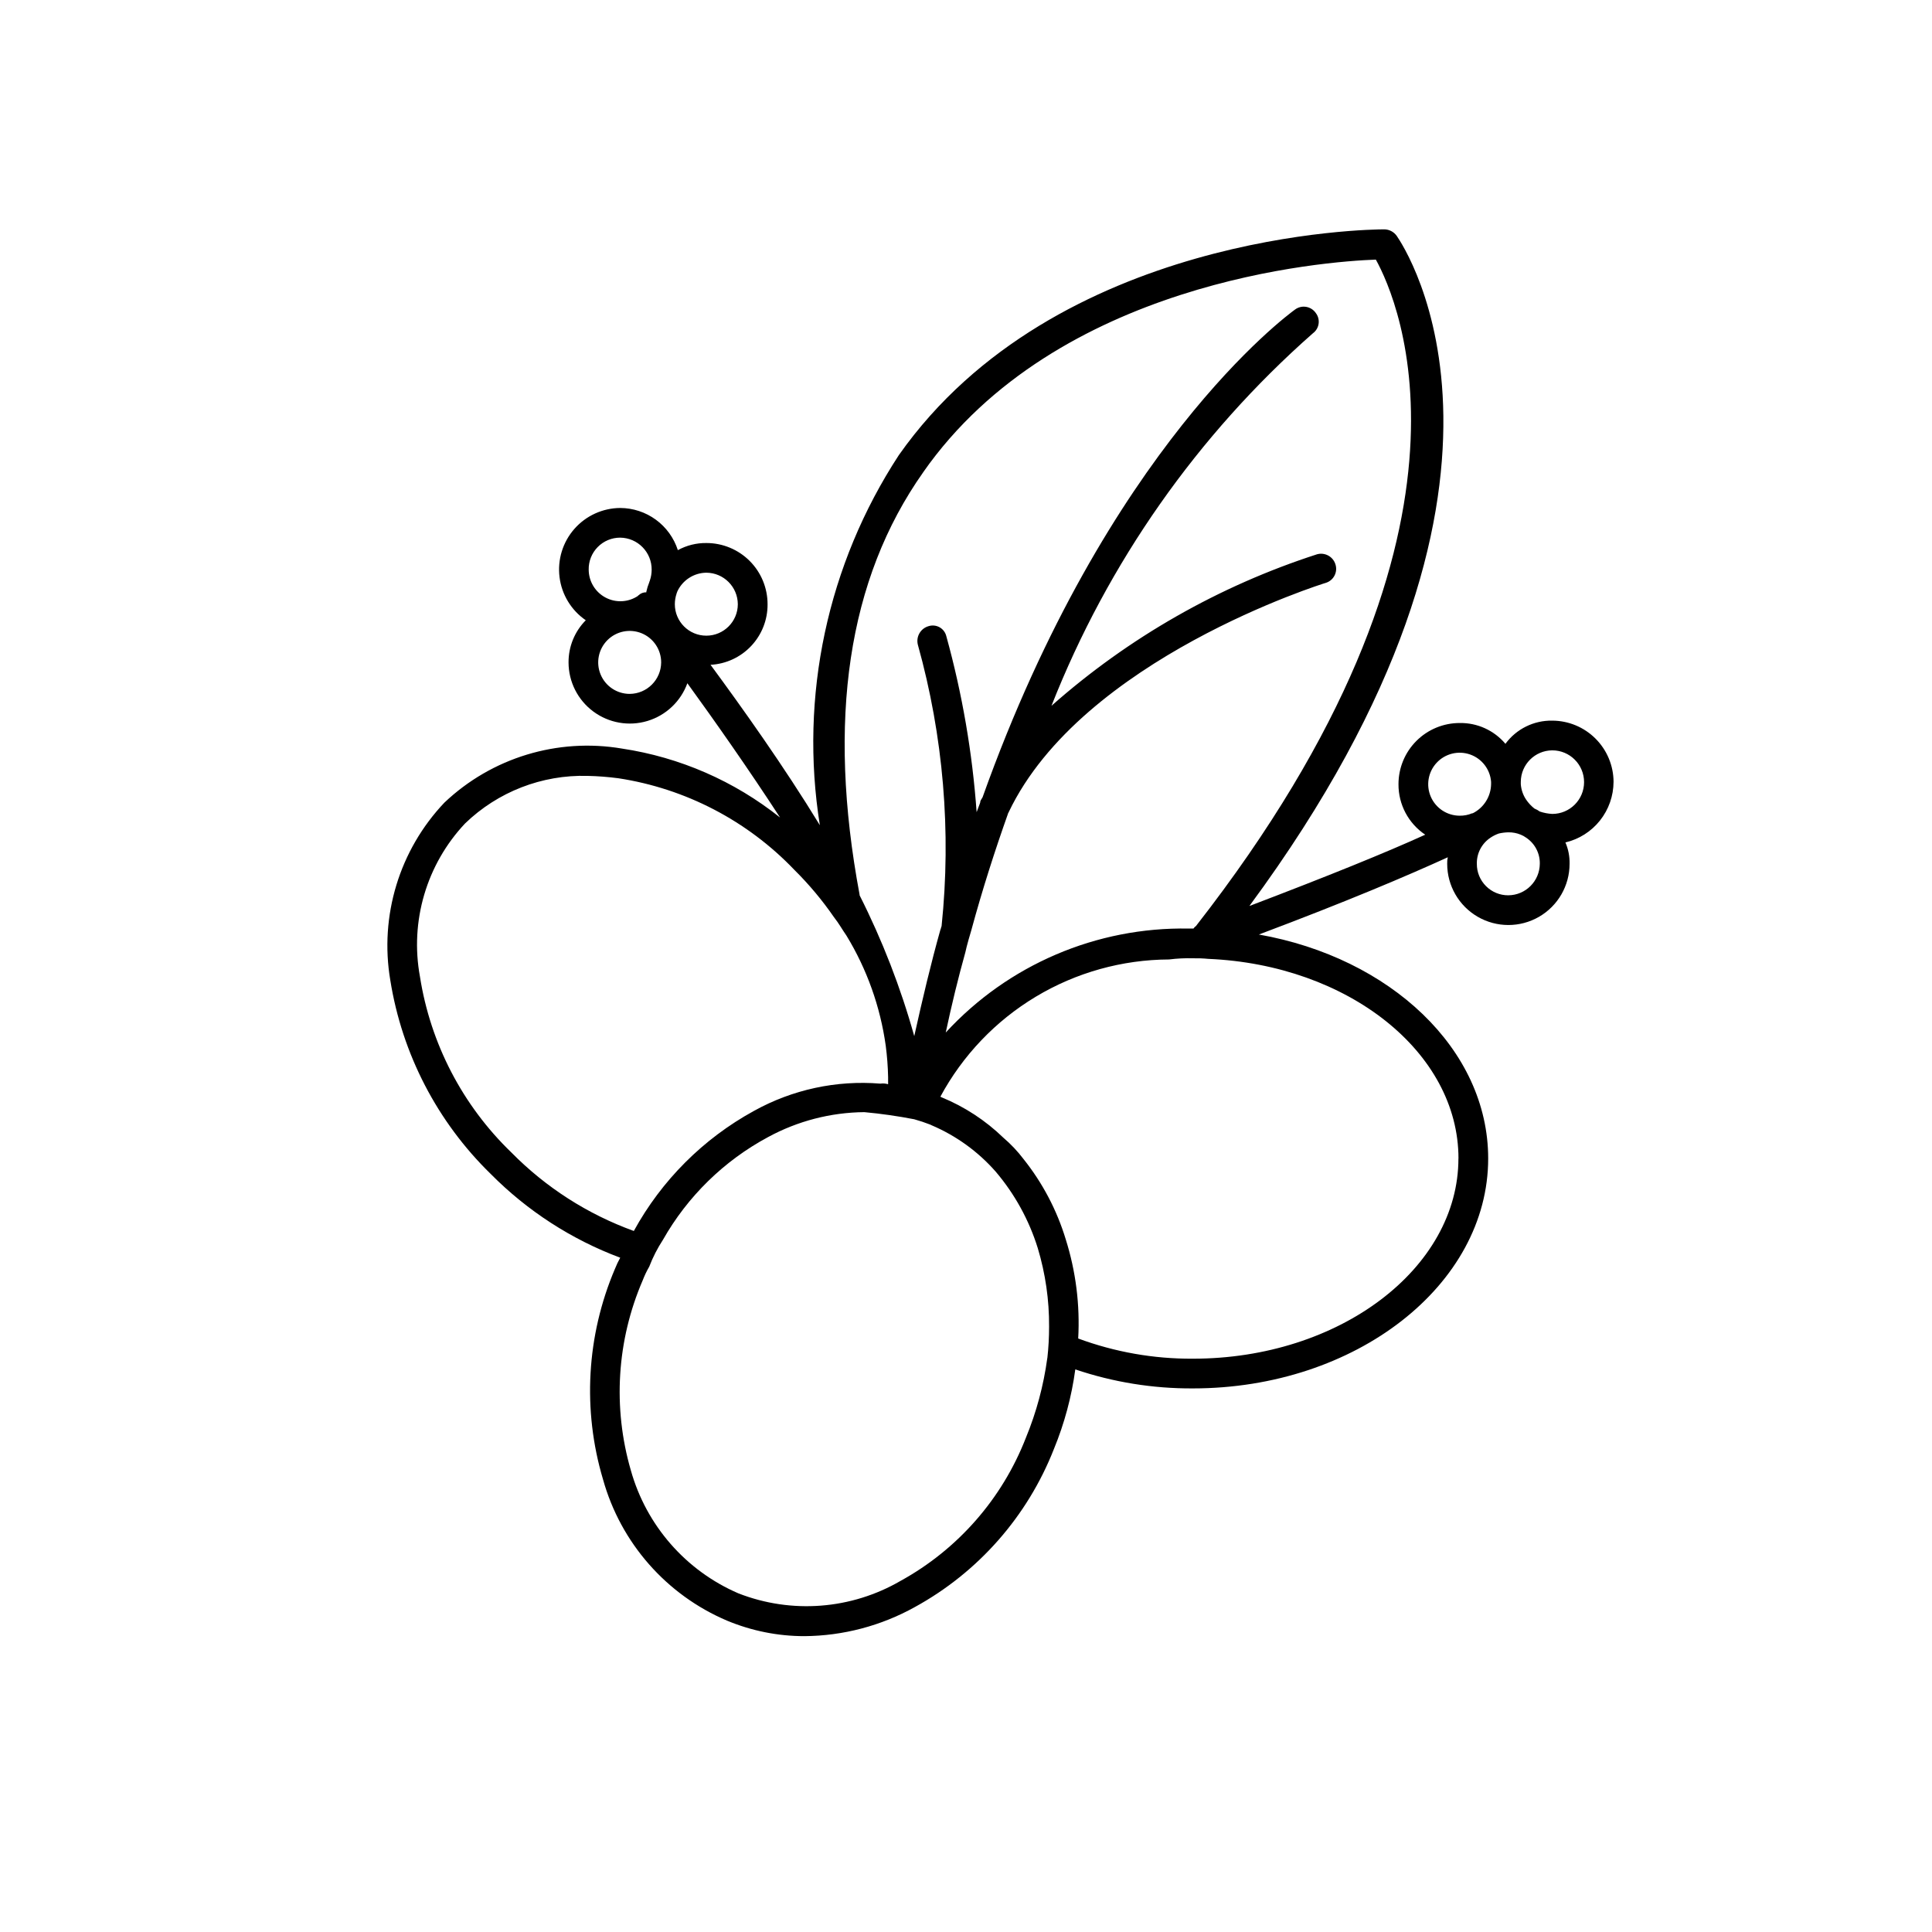 <?xml version="1.0" encoding="UTF-8"?>
<!-- Uploaded to: SVG Repo, www.svgrepo.com, Generator: SVG Repo Mixer Tools -->
<svg fill="#000000" width="800px" height="800px" version="1.1" viewBox="144 144 512 512" xmlns="http://www.w3.org/2000/svg">
 <path d="m571.61 351.19c-0.02-4.293-1.738-8.406-4.773-11.441-3.035-3.039-7.148-4.754-11.445-4.773-4.894-0.098-9.535 2.191-12.438 6.141-3.008-3.566-7.457-5.59-12.121-5.512-4.301-0.004-8.43 1.703-11.473 4.746-3.043 3.039-4.75 7.168-4.746 11.469-0.035 5.367 2.629 10.395 7.086 13.383-10.391 4.723-25.504 10.863-46.602 18.895 82.973-112.41 41.094-174.6 39.047-177.59-0.762-1.074-1.992-1.719-3.309-1.73-3.465 0-87.066 0.789-128.63 59.828-18.934 28.953-26.398 63.922-20.938 98.082-9.605-15.742-20.625-31.172-28.969-42.508 4.102-0.215 7.961-2.004 10.777-4.996 2.816-2.992 4.371-6.953 4.336-11.062 0.004-4.301-1.703-8.43-4.746-11.473-3.043-3.039-7.168-4.746-11.473-4.742-2.637-0.031-5.238 0.621-7.555 1.887-1.043-3.234-3.082-6.059-5.824-8.066-2.742-2.008-6.051-3.094-9.449-3.109-4.66 0.027-9.086 2.051-12.16 5.555-3.074 3.504-4.5 8.156-3.922 12.781s3.109 8.781 6.953 11.418c-2.949 2.973-4.59 6.996-4.566 11.18 0.008 5.125 2.441 9.945 6.559 13 4.117 3.055 9.434 3.988 14.344 2.512 4.91-1.477 8.832-5.184 10.586-10 7.086 9.762 16.059 22.516 24.562 35.582l-0.004-0.004c-12.113-9.66-26.555-15.961-41.879-18.262-17.07-2.898-34.512 2.41-47.074 14.328-11.918 12.562-17.227 30.004-14.328 47.074 3.117 19.523 12.449 37.523 26.609 51.324 9.699 9.797 21.41 17.371 34.32 22.199-0.535 0.965-1.008 1.965-1.414 2.992-7.512 17.645-8.625 37.355-3.152 55.734 4.695 16.848 16.805 30.641 32.906 37.469 6.488 2.699 13.441 4.094 20.469 4.094 10.254-0.078 20.32-2.731 29.281-7.715 16.805-9.215 29.844-24.035 36.844-41.879 2.781-6.762 4.688-13.852 5.668-21.094 10.039 3.391 20.574 5.094 31.172 5.035 43.141 0 78.246-27.395 78.246-60.93 0-28.969-25.977-53.215-60.773-59.355 23.457-8.816 39.359-15.586 50.066-20.469l0.004 0.004c-0.133 0.566-0.184 1.148-0.16 1.73 0 5.793 3.094 11.148 8.109 14.043 5.019 2.898 11.199 2.898 16.219 0 5.016-2.894 8.105-8.25 8.105-14.043 0.047-1.945-0.328-3.879-1.102-5.668 3.621-0.852 6.852-2.902 9.164-5.816 2.312-2.914 3.578-6.519 3.59-10.242zm-271.6-56.207c-0.047-2.238 0.812-4.406 2.383-6.004 1.57-1.602 3.719-2.5 5.961-2.496 4.648 0.051 8.379 3.852 8.344 8.5-0.004 0.965-0.16 1.922-0.473 2.836 0 0.156-0.156 0.316-0.156 0.473-0.332 0.816-0.598 1.656-0.785 2.519v0.156c-0.762-0.023-1.5 0.258-2.047 0.785-0.09 0-0.16 0.07-0.16 0.16-2.566 1.723-5.875 1.895-8.605 0.445s-4.445-4.281-4.461-7.375zm10.863 32.906c-3.375 0-6.418-2.031-7.707-5.152-1.293-3.117-0.578-6.707 1.809-9.094 2.387-2.387 5.973-3.098 9.094-1.809 3.117 1.293 5.148 4.336 5.148 7.711-0.035 4.594-3.75 8.309-8.344 8.344zm11.965-23.773c0.004-0.965 0.164-1.922 0.473-2.832 0-0.156 0.156-0.316 0.156-0.473 1.379-3.035 4.387-5 7.715-5.039 4.598 0.023 8.32 3.746 8.348 8.344 0 4.609-3.738 8.344-8.348 8.344-4.606 0-8.344-3.734-8.344-8.344zm65.809-34.953c35.426-50.695 106.59-55.891 119.97-56.363 5.984 10.863 33.535 72.578-47.703 176.65-0.316 0.156-0.473 0.473-0.629 0.629h-1.258c-24.418-0.449-47.859 9.578-64.395 27.555 1.574-7.398 3.305-14.484 5.195-21.254 0.316-1.574 1.418-5.352 1.574-5.824 2.992-11.02 6.297-21.254 9.762-31.016 0-0.156 0.156-0.156 0.156-0.316 19.363-40.621 83.445-60.613 84.074-60.773 2.043-0.652 3.168-2.836 2.519-4.879-0.629-2.07-2.797-3.258-4.879-2.68-25.973 8.395-49.934 22.062-70.379 40.148 14.941-37.93 38.684-71.766 69.277-98.715 0.82-0.602 1.367-1.504 1.512-2.512 0.148-1.008-0.113-2.031-0.727-2.84-0.59-0.875-1.512-1.469-2.555-1.648-1.039-0.18-2.106 0.074-2.957 0.703-2.363 1.73-49.75 36.684-82.812 129.26-0.156 0.316-0.316 0.473-0.473 0.789-0.156 0.316-0.156 0.473-0.156 0.629-0.316 0.789-0.629 1.73-0.945 2.519-1.129-15.762-3.816-31.375-8.027-46.605-0.234-1.004-0.879-1.867-1.773-2.375-0.898-0.508-1.969-0.617-2.953-0.301-2.098 0.605-3.348 2.758-2.832 4.883 6.769 24.258 8.906 49.574 6.297 74.625-0.156 0.316-0.156 0.629-0.316 0.945-2.519 8.973-4.723 18.262-6.926 28.184-3.602-12.883-8.453-25.379-14.484-37.316v-0.156c-8.66-46.289-3.148-83.602 16.848-111.94zm-109.11 180.27c-12.945-12.477-21.457-28.84-24.242-46.602-2.707-14.672 1.734-29.758 11.965-40.621 8.68-8.383 20.367-12.922 32.43-12.594 2.742 0.059 5.473 0.27 8.188 0.629 17.785 2.719 34.172 11.242 46.605 24.246 3.902 3.859 7.434 8.078 10.547 12.598 1.258 1.574 2.203 3.305 3.305 4.879 5.414 8.898 8.949 18.812 10.391 29.125 0.363 2.769 0.574 5.555 0.633 8.348v1.891-0.004c-0.664-0.199-1.363-0.254-2.047-0.156-11.648-0.953-23.32 1.566-33.535 7.242-13.414 7.356-24.449 18.391-31.805 31.805-12.227-4.422-23.309-11.523-32.434-20.785zm142.01 54.473v0.004c-0.98 7.246-2.883 14.336-5.668 21.098-6.273 16.152-18.035 29.586-33.219 37.941-13.074 7.59-28.898 8.809-42.98 3.305-13.93-6.008-24.398-17.984-28.496-32.59-4.84-16.648-3.727-34.461 3.148-50.379 0.48-1.25 1.059-2.461 1.73-3.621 0.953-2.484 2.168-4.859 3.621-7.086 6.531-11.527 16.191-20.973 27.867-27.238 7.832-4.258 16.59-6.527 25.504-6.609 4.438 0.406 8.852 1.039 13.227 1.887 1.441 0.402 2.859 0.875 4.25 1.418 0.156 0 0.156 0.156 0.316 0.156 6.516 2.769 12.328 6.965 17.004 12.281 5.059 5.945 8.863 12.855 11.176 20.309 2.027 6.742 3.039 13.746 2.992 20.785 0.004 2.785-0.148 5.57-0.457 8.344zm108.95-52.898c0 29.125-31.488 53.059-70.375 53.059-10.367 0.059-20.664-1.754-30.387-5.352 0.496-8.895-0.625-17.801-3.305-26.293-2.348-7.731-6.141-14.941-11.18-21.254-1.574-2.078-3.371-3.977-5.352-5.668-4.727-4.578-10.285-8.211-16.375-10.707-0.156 0-0.156-0.156-0.316-0.156 5.902-10.953 14.645-20.113 25.312-26.512 10.668-6.402 22.863-9.805 35.305-9.859 2.086-0.262 4.191-0.367 6.297-0.312 1.367-0.027 2.734 0.023 4.094 0.156 37.016 1.574 66.297 24.719 66.297 52.898zm3.621-91.473c-1.047 0.438-2.172 0.652-3.305 0.633-3.316-0.012-6.312-1.984-7.633-5.023-1.32-3.043-0.711-6.578 1.547-9.004 2.258-2.43 5.738-3.289 8.867-2.195 3.129 1.098 5.312 3.941 5.562 7.246v0.629c-0.062 3.281-1.941 6.254-4.879 7.715zm9.605 21.727c-2.219 0.016-4.348-0.859-5.914-2.43-1.57-1.566-2.445-3.695-2.43-5.914-0.062-2.777 1.305-5.391 3.621-6.926 0.684-0.461 1.426-0.832 2.203-1.102 0.828-0.191 1.672-0.297 2.519-0.316 1.133-0.02 2.258 0.195 3.305 0.629 0.504 0.203 0.98 0.469 1.418 0.789 2.316 1.535 3.684 4.148 3.621 6.926-0.035 4.594-3.75 8.312-8.344 8.344zm11.652-21.57-0.004 0.004c-1.125-0.059-2.238-0.27-3.305-0.633-0.438-0.32-0.914-0.586-1.418-0.785-0.852-0.672-1.594-1.465-2.203-2.363-0.82-1.219-1.309-2.629-1.418-4.094v-0.629c0.027-4.598 3.746-8.316 8.344-8.344 4.652 0 8.426 3.769 8.426 8.422 0 4.652-3.773 8.426-8.426 8.426z"/>
</svg>